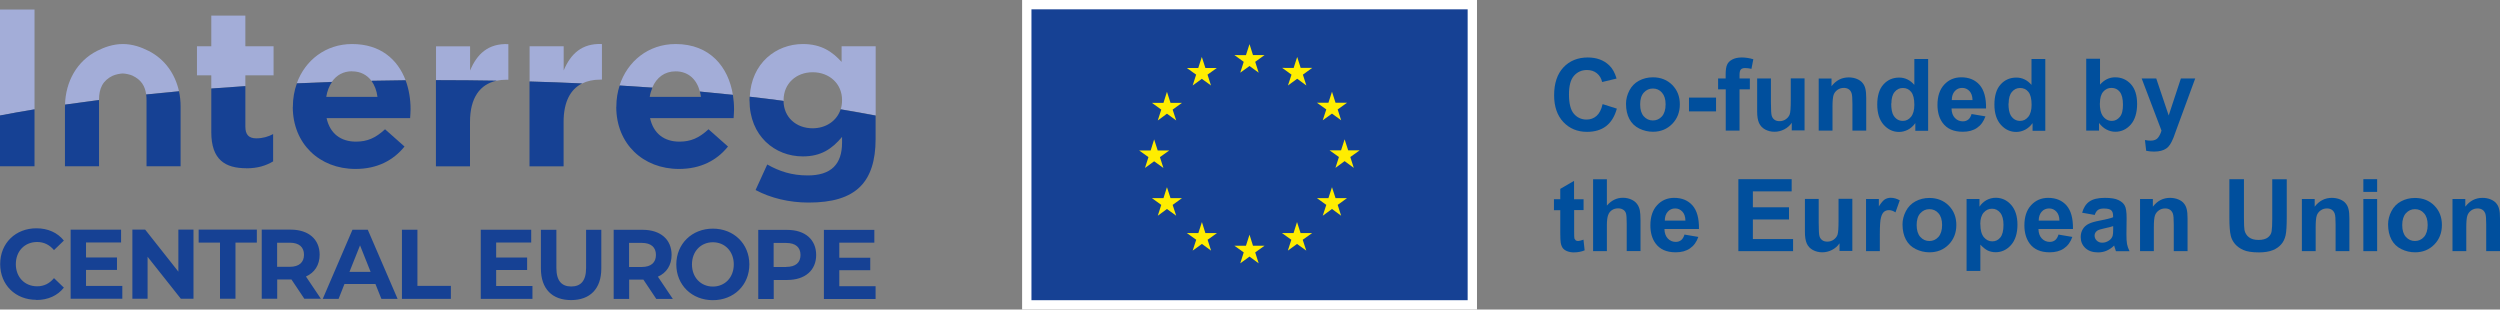 <?xml version="1.0" encoding="UTF-8"?><svg id="Layer_2" xmlns="http://www.w3.org/2000/svg" viewBox="0 0 281.01 34.79"><rect x="0" y="0" width="281.01" height="34.79" fill="#808080" stroke="none"/><g id="Ebene_1"><rect x="115.41" y=".53" width="50.08" height="33.74" fill="#164194"/><path d="m166.02,0h-51.13v34.79h51.13V0Zm-1.05,33.74h-49.03V1.05h49.03v32.69Z" fill="#fff"/><polygon points="149.32 11.55 149.72 10.31 150.12 11.55 151.41 11.55 150.36 12.3 150.75 13.52 149.72 12.77 148.68 13.52 149.08 12.3 148.03 11.55 149.32 11.55" fill="#ffed00"/><polygon points="140.05 6.2 140.45 4.96 140.84 6.19 142.14 6.19 141.09 6.95 141.48 8.17 140.45 7.42 139.41 8.17 139.8 6.95 138.75 6.19 140.05 6.2" fill="#ffed00"/><polygon points="128.04 16.91 129.34 16.91 129.73 15.67 130.13 16.91 131.43 16.91 130.38 17.66 130.77 18.88 129.73 18.13 128.7 18.88 129.09 17.66 128.04 16.91" fill="#ffed00"/><polygon points="132.21 24.25 131.17 23.49 130.14 24.25 130.53 23.03 129.48 22.27 130.78 22.27 131.17 21.04 131.57 22.27 132.86 22.27 131.81 23.03 132.21 24.25" fill="#ffed00"/><polygon points="131.81 12.32 132.21 13.54 131.17 12.78 130.14 13.54 130.53 12.32 129.48 11.56 130.78 11.56 131.17 10.32 131.57 11.56 132.86 11.56 131.81 12.32" fill="#ffed00"/><polygon points="134.69 7.64 135.09 6.4 135.49 7.64 136.78 7.64 135.73 8.39 136.12 9.61 135.09 8.86 134.06 9.61 134.45 8.39 133.4 7.64 134.69 7.64" fill="#ffed00"/><polygon points="136.13 28.17 135.1 27.42 134.06 28.17 134.46 26.95 133.41 26.2 134.7 26.2 135.1 24.96 135.49 26.2 136.79 26.2 135.74 26.95 136.13 28.17" fill="#ffed00"/><polygon points="141.48 29.6 140.45 28.84 139.41 29.6 139.8 28.37 138.75 27.62 140.05 27.62 140.45 26.38 140.84 27.62 142.14 27.62 141.09 28.37 141.48 29.6" fill="#ffed00"/><polygon points="146.83 28.17 145.79 27.42 144.76 28.17 145.15 26.95 144.1 26.2 145.4 26.2 145.79 24.96 146.19 26.2 147.49 26.2 146.43 26.95 146.83 28.17" fill="#ffed00"/><polygon points="146.45 8.39 146.84 9.61 145.81 8.85 144.77 9.61 145.17 8.39 144.12 7.63 145.41 7.64 145.81 6.4 146.2 7.63 147.5 7.63 146.45 8.39" fill="#ffed00"/><polygon points="150.75 24.25 149.72 23.49 148.68 24.25 149.08 23.03 148.03 22.27 149.32 22.27 149.72 21.04 150.12 22.27 151.41 22.27 150.36 23.03 150.75 24.25" fill="#ffed00"/><polygon points="152.17 18.87 151.14 18.11 150.11 18.87 150.5 17.65 149.45 16.9 150.74 16.9 151.14 15.66 151.54 16.9 152.83 16.9 151.78 17.65 152.17 18.87" fill="#ffed00"/><path d="m180.16,11.71l1.58.5c-.24.88-.65,1.54-1.21,1.97-.56.43-1.28.64-2.15.64-1.07,0-1.96-.37-2.65-1.1-.69-.73-1.04-1.74-1.04-3.01,0-1.34.35-2.39,1.04-3.13.69-.74,1.61-1.12,2.74-1.12.99,0,1.79.29,2.41.88.37.35.64.84.83,1.49l-1.62.39c-.1-.42-.3-.75-.6-.99-.3-.24-.67-.36-1.11-.36-.6,0-1.08.22-1.46.65s-.56,1.13-.56,2.09c0,1.02.18,1.75.55,2.18.37.43.85.65,1.43.65.43,0,.81-.14,1.12-.41.31-.28.54-.71.67-1.3" fill="#004f9d"/><path d="m184.36,11.75c0,.58.14,1.03.41,1.33.28.31.62.46,1.02.46s.74-.15,1.02-.46c.27-.31.41-.76.41-1.35s-.14-1.01-.41-1.32c-.27-.31-.61-.46-1.02-.46s-.74.15-1.02.46c-.28.31-.41.75-.41,1.33m-1.59-.08c0-.51.13-1.01.38-1.49.25-.48.61-.85,1.08-1.1.47-.25.98-.38,1.56-.38.88,0,1.61.29,2.18.86.57.58.85,1.3.85,2.18s-.29,1.62-.86,2.2c-.57.58-1.29.88-2.16.88-.54,0-1.05-.12-1.54-.36-.49-.24-.86-.6-1.11-1.07-.25-.47-.38-1.04-.38-1.71" fill="#004f9d"/><rect x="189.85" y="10.97" width="3.04" height="1.55" fill="#004f9d"/><path d="m193.11,8.82h.86v-.44c0-.49.05-.86.16-1.1.1-.24.3-.44.58-.59.28-.15.64-.23,1.07-.23s.87.07,1.3.2l-.21,1.08c-.25-.06-.48-.09-.71-.09s-.38.05-.48.16c-.1.1-.15.31-.15.6v.41h1.16v1.22h-1.16v4.64h-1.55v-4.64h-.86v-1.22Z" fill="#004f9d"/><path d="m201.4,14.68v-.88c-.21.31-.49.56-.84.74-.35.18-.71.27-1.1.27s-.75-.09-1.06-.26c-.31-.17-.54-.42-.68-.73-.14-.31-.21-.74-.21-1.3v-3.7h1.55v2.69c0,.82.03,1.33.09,1.51.06.19.16.33.31.44.15.11.34.16.57.16.26,0,.5-.07.71-.22.21-.15.35-.33.43-.54.08-.21.12-.74.12-1.58v-2.47h1.55v5.85h-1.44Z" fill="#004f9d"/><path d="m209.77,14.68h-1.55v-2.99c0-.63-.03-1.04-.1-1.23-.07-.19-.17-.33-.32-.43-.15-.1-.33-.15-.54-.15-.27,0-.51.07-.72.22-.21.15-.36.34-.44.58-.08.24-.12.69-.12,1.35v2.65h-1.55v-5.85h1.44v.86c.51-.66,1.15-.99,1.93-.99.34,0,.65.06.94.18.28.12.5.28.64.47.15.19.25.41.3.65.06.24.09.59.09,1.04v3.64Z" fill="#004f9d"/><path d="m212.58,11.62c0,.62.09,1.08.26,1.36.25.4.6.61,1.05.61.36,0,.66-.15.91-.45.25-.3.38-.76.38-1.36,0-.67-.12-1.16-.36-1.45-.24-.3-.55-.44-.93-.44s-.68.15-.92.44c-.25.29-.37.73-.37,1.31m4.13,3.06h-1.44v-.86c-.24.33-.52.58-.85.75-.32.16-.65.24-.98.24-.67,0-1.25-.27-1.73-.81s-.72-1.3-.72-2.27.23-1.75.7-2.26c.47-.52,1.06-.77,1.77-.77.65,0,1.22.27,1.7.82v-2.91h1.55v8.08Z" fill="#004f9d"/><path d="m221.72,11.25c-.01-.45-.13-.79-.35-1.02-.22-.23-.49-.35-.81-.35-.34,0-.62.12-.84.37-.22.25-.33.58-.33,1h2.32Zm-.09,1.57l1.54.26c-.2.57-.51,1-.94,1.29-.43.3-.96.44-1.61.44-1.02,0-1.77-.33-2.26-1-.39-.53-.58-1.21-.58-2.02,0-.97.25-1.73.76-2.28.51-.55,1.15-.82,1.92-.82.87,0,1.56.29,2.06.86.5.58.74,1.46.72,2.64h-3.88c.01.46.14.82.38,1.07.24.25.54.38.89.38.24,0,.45-.07.61-.2.17-.13.29-.35.38-.64" fill="#004f9d"/><path d="m225.76,11.62c0,.62.09,1.08.26,1.36.25.4.6.61,1.05.61.36,0,.66-.15.91-.45.25-.3.38-.76.38-1.36,0-.67-.12-1.16-.36-1.45-.24-.3-.55-.44-.93-.44s-.68.15-.92.44c-.25.29-.37.73-.37,1.31m4.13,3.06h-1.44v-.86c-.24.33-.52.58-.85.75-.32.16-.65.24-.99.24-.67,0-1.25-.27-1.73-.81-.48-.54-.72-1.3-.72-2.27s.23-1.75.7-2.26c.47-.52,1.06-.77,1.77-.77.65,0,1.22.27,1.7.82v-2.91h1.55v8.08Z" fill="#004f9d"/><path d="m236.03,11.62c0,.61.1,1.06.29,1.35.27.41.62.62,1.07.62.34,0,.63-.15.88-.44s.36-.75.36-1.38c0-.67-.12-1.15-.36-1.45-.24-.3-.55-.44-.93-.44s-.68.14-.93.43c-.25.29-.37.73-.37,1.31m-1.54,3.06V6.6h1.55v2.91c.48-.54,1.04-.82,1.7-.82.71,0,1.3.26,1.77.77.47.52.7,1.26.7,2.23s-.24,1.77-.71,2.31c-.48.54-1.06.81-1.74.81-.33,0-.66-.08-.99-.25-.32-.17-.6-.41-.84-.74v.86h-1.44Z" fill="#004f9d"/><path d="m240.72,8.82h1.65l1.4,4.16,1.37-4.16h1.61l-2.07,5.63-.37,1.02c-.14.34-.27.6-.39.78-.12.18-.26.33-.42.44-.16.11-.36.2-.59.26-.23.06-.5.09-.79.09s-.59-.03-.88-.09l-.14-1.21c.24.05.46.07.66.07.36,0,.63-.11.8-.32.17-.21.31-.48.4-.81l-2.23-5.87Z" fill="#004f9d"/><path d="m178,22.37v1.24h-1.06v2.36c0,.48.01.76.03.84l.14.2c.07.05.16.08.26.08.14,0,.35-.05.62-.15l.13,1.2c-.36.15-.77.23-1.22.23-.28,0-.53-.05-.76-.14-.22-.09-.39-.22-.49-.36-.1-.15-.18-.35-.22-.6-.03-.18-.05-.54-.05-1.09v-2.55h-.71v-1.24h.71v-1.16l1.55-.9v2.07h1.06Z" fill="#004f9d"/><path d="m180.62,20.14v2.97c.5-.58,1.1-.88,1.79-.88.36,0,.68.07.96.2.29.13.5.3.65.51.15.2.24.43.3.68.05.25.08.64.08,1.16v3.44h-1.55v-3.09c0-.61-.03-1-.09-1.17-.06-.17-.16-.3-.31-.39-.15-.1-.34-.15-.56-.15-.26,0-.49.06-.69.19s-.35.31-.44.57c-.09.25-.14.62-.14,1.12v2.93h-1.55v-8.08h1.55Z" fill="#004f9d"/><path d="m189.45,24.8c-.01-.45-.13-.79-.35-1.02-.22-.23-.49-.35-.8-.35-.34,0-.62.12-.84.37-.22.25-.33.58-.33,1h2.32Zm-.09,1.57l1.54.26c-.2.57-.51,1-.94,1.29-.43.3-.96.44-1.61.44-1.02,0-1.77-.33-2.26-1-.39-.53-.58-1.21-.58-2.02,0-.97.25-1.73.76-2.28.51-.55,1.15-.82,1.92-.82.87,0,1.56.29,2.06.86.5.57.74,1.46.72,2.64h-3.88c.01.46.14.82.38,1.07s.54.38.89.38c.24,0,.45-.07.61-.2.17-.13.29-.35.38-.64" fill="#004f9d"/><polygon points="195.4 28.23 195.4 20.14 201.39 20.14 201.39 21.51 197.03 21.51 197.03 23.3 201.09 23.3 201.09 24.67 197.03 24.67 197.03 26.87 201.55 26.87 201.55 28.23 195.4 28.23" fill="#004f9d"/><path d="m206.77,28.23v-.88c-.21.31-.49.56-.84.74-.35.18-.71.27-1.1.27s-.75-.09-1.06-.26c-.31-.17-.54-.41-.68-.73-.14-.31-.21-.74-.21-1.3v-3.71h1.55v2.69c0,.82.03,1.33.09,1.51.06.19.16.33.31.44.15.11.34.16.57.16.26,0,.5-.07.71-.22.21-.15.35-.33.43-.54.08-.22.12-.74.12-1.58v-2.47h1.55v5.86h-1.44Z" fill="#004f9d"/><path d="m211.3,28.23h-1.55v-5.86h1.44v.83c.25-.39.47-.65.66-.78.2-.12.42-.19.67-.19.35,0,.69.1,1.02.29l-.48,1.35c-.26-.17-.5-.25-.73-.25s-.4.06-.55.18c-.15.12-.27.34-.35.65-.09.31-.13.97-.13,1.96v1.81Z" fill="#004f9d"/><path d="m215.44,25.3c0,.58.14,1.03.41,1.33.28.31.62.46,1.02.46s.74-.15,1.02-.46c.27-.31.41-.76.41-1.34s-.14-1.02-.41-1.32c-.27-.31-.61-.46-1.02-.46s-.74.16-1.02.46c-.28.31-.41.75-.41,1.33m-1.59-.08c0-.51.13-1.01.38-1.49.25-.48.61-.85,1.08-1.1.47-.25.98-.38,1.56-.38.88,0,1.61.29,2.18.86.57.58.85,1.3.85,2.18s-.29,1.62-.86,2.2c-.57.58-1.29.87-2.16.87-.54,0-1.05-.12-1.54-.36s-.86-.6-1.11-1.07c-.25-.47-.38-1.04-.38-1.71" fill="#004f9d"/><path d="m222.6,25.2c0,.66.13,1.14.39,1.46.26.31.58.47.95.47s.66-.14.9-.43c.24-.29.36-.76.36-1.42,0-.61-.12-1.07-.37-1.37-.25-.3-.55-.45-.92-.45s-.69.15-.94.44-.38.72-.38,1.3m-1.53-2.83h1.44v.86c.19-.29.44-.53.76-.72.32-.18.68-.28,1.07-.28.68,0,1.26.27,1.73.8.47.53.71,1.28.71,2.23s-.24,1.74-.72,2.28c-.48.54-1.06.81-1.74.81-.32,0-.62-.07-.88-.19-.26-.13-.54-.35-.83-.66v2.95h-1.55v-8.08Z" fill="#004f9d"/><path d="m231.49,24.8c-.01-.45-.13-.79-.35-1.02-.22-.23-.49-.35-.81-.35-.34,0-.62.12-.84.37-.22.25-.33.58-.33,1h2.32Zm-.09,1.57l1.54.26c-.2.57-.51,1-.94,1.29-.43.3-.96.44-1.61.44-1.02,0-1.77-.33-2.26-1-.38-.53-.58-1.21-.58-2.02,0-.97.25-1.73.76-2.28.51-.55,1.15-.82,1.92-.82.87,0,1.56.29,2.06.86.5.57.74,1.46.72,2.64h-3.88c.01.46.14.82.38,1.07s.54.38.89.38c.24,0,.45-.07.61-.2.17-.13.29-.35.38-.64" fill="#004f9d"/><path d="m237.52,25.42c-.2.07-.51.15-.94.24-.43.09-.71.18-.84.27-.2.14-.3.33-.3.55s.08.4.24.56c.16.16.37.24.62.24.28,0,.55-.09.8-.27.19-.14.31-.31.37-.51.04-.13.06-.38.06-.75v-.31Zm-2.07-1.26l-1.41-.25c.16-.57.43-.99.82-1.26.39-.27.96-.41,1.72-.41.69,0,1.21.08,1.54.25.34.16.58.37.71.62.14.25.21.71.21,1.39l-.02,1.81c0,.51.02.89.07,1.14.05.24.14.51.28.79h-1.53c-.04-.1-.09-.26-.15-.46-.02-.09-.04-.15-.05-.18-.26.26-.55.45-.85.58-.3.13-.62.19-.96.19-.6,0-1.08-.16-1.43-.49-.35-.33-.52-.74-.52-1.24,0-.33.08-.63.24-.89.16-.26.38-.46.66-.59.28-.14.69-.26,1.23-.36.73-.14,1.23-.26,1.51-.38v-.15c0-.3-.07-.51-.22-.64-.15-.13-.43-.19-.83-.19-.28,0-.49.05-.65.16-.15.11-.28.3-.37.57" fill="#004f9d"/><path d="m245.89,28.23h-1.55v-2.99c0-.63-.03-1.04-.1-1.23-.07-.18-.17-.33-.32-.43-.15-.1-.33-.15-.54-.15-.27,0-.51.07-.72.22-.21.15-.36.34-.44.59-.08.24-.12.69-.12,1.34v2.65h-1.55v-5.86h1.44v.86c.51-.66,1.15-.99,1.93-.99.34,0,.65.06.94.18.28.12.5.28.64.47.15.19.25.41.3.65.06.24.09.59.09,1.04v3.64Z" fill="#004f9d"/><path d="m250.6,20.14h1.63v4.38c0,.69.02,1.14.06,1.35.07.33.24.6.5.8.26.2.62.3,1.08.3s.81-.1,1.05-.28c.24-.19.38-.42.42-.7s.07-.73.07-1.37v-4.47h1.63v4.24c0,.97-.04,1.66-.13,2.06-.09.4-.25.74-.49,1.01-.24.28-.55.5-.95.66-.4.16-.91.25-1.55.25-.77,0-1.36-.09-1.76-.27-.4-.18-.71-.41-.95-.69-.23-.28-.38-.58-.46-.9-.11-.46-.16-1.15-.16-2.05v-4.31Z" fill="#004f9d"/><path d="m264.08,28.23h-1.55v-2.99c0-.63-.03-1.04-.1-1.23-.07-.18-.17-.33-.32-.43-.15-.1-.33-.15-.54-.15-.27,0-.51.07-.72.22-.21.15-.36.34-.44.59-.08.24-.12.69-.12,1.34v2.65h-1.55v-5.86h1.44v.86c.51-.66,1.15-.99,1.93-.99.34,0,.65.06.94.18.28.12.5.28.64.47.15.19.25.41.3.65.06.24.09.59.09,1.04v3.64Z" fill="#004f9d"/><path d="m265.65,22.37h1.55v5.86h-1.55v-5.86Zm0-2.23h1.55v1.43h-1.55v-1.43Z" fill="#004f9d"/><path d="m94.34,32.17v-1.8h3.48v-1.4h-3.48v-1.69h3.94v-1.44h-5.67v7.77h5.81v-1.44h-4.08Zm-5.96-2.16h-1.42v-2.7h1.42c1.06,0,1.6.5,1.6,1.35s-.54,1.34-1.6,1.34m.1-4.16h-3.25v7.77h1.74v-2.14h1.51c2,0,3.26-1.07,3.26-2.81s-1.25-2.82-3.26-2.82m-8.35,6.37c-1.34,0-2.35-1.01-2.35-2.49s1.01-2.49,2.35-2.49,2.35,1.01,2.35,2.49-1.01,2.49-2.35,2.49m0,1.53c2.36,0,4.1-1.7,4.1-4.02s-1.75-4.02-4.1-4.02-4.11,1.71-4.11,4.02,1.74,4.02,4.11,4.02m-6.4-5.08c0,.84-.54,1.35-1.6,1.35h-1.42v-2.71h1.42c1.06,0,1.6.5,1.6,1.35m1.9,4.95l-1.68-2.5c.97-.43,1.54-1.29,1.54-2.45,0-1.74-1.25-2.82-3.26-2.82h-3.25v7.77h1.74v-2.17h1.6l1.45,2.17h1.86Zm-11.44.13c2.13,0,3.4-1.26,3.4-3.55v-4.35h-1.71v4.28c0,1.48-.61,2.09-1.67,2.09s-1.67-.61-1.67-2.09v-4.28h-1.74v4.35c0,2.29,1.26,3.55,3.4,3.55m-8.43-1.58v-1.8h3.48v-1.4h-3.48v-1.69h3.94v-1.44h-5.67v7.77h5.81v-1.44h-4.08Zm-10.59,1.44h5.5v-1.46h-3.76v-6.31h-1.74v7.77Zm-5.9-3.03l1.19-2.98,1.19,2.98h-2.38Zm3.59,3.03h1.82l-3.35-7.77h-1.72l-3.34,7.77h1.78l.66-1.67h3.48l.67,1.67Zm-8.7-4.95c0,.84-.54,1.35-1.6,1.35h-1.42v-2.71h1.42c1.06,0,1.6.5,1.6,1.35m1.9,4.95l-1.68-2.5c.97-.43,1.54-1.29,1.54-2.45,0-1.74-1.25-2.82-3.26-2.82h-3.25v7.77h1.74v-2.17h1.6l1.45,2.17h1.86Zm-11.34,0h1.74v-6.31h2.4v-1.46h-6.54v1.46h2.4v6.31Zm-4.68-7.77v4.72l-3.73-4.72h-1.44v7.77h1.71v-4.72l3.74,4.72h1.42v-7.77h-1.71Zm-10.38,6.33v-1.8h3.48v-1.4h-3.48v-1.69h3.94v-1.44h-5.67v7.77h5.81v-1.44h-4.08Zm-5.59,1.58c1.31,0,2.39-.49,3.1-1.39l-1.11-1.07c-.5.61-1.14.92-1.89.92-1.4,0-2.4-1.02-2.4-2.49s1-2.49,2.4-2.49c.75,0,1.38.31,1.89.91l1.11-1.07c-.71-.89-1.79-1.38-3.09-1.38-2.34,0-4.07,1.67-4.07,4.02s1.73,4.02,4.06,4.02" fill="#164194"/><path d="m270.02,25.3c0,.58.14,1.03.41,1.33.28.31.62.46,1.02.46s.74-.15,1.02-.46c.27-.31.41-.76.41-1.34s-.14-1.02-.41-1.32c-.27-.31-.61-.46-1.02-.46s-.74.16-1.02.46c-.27.31-.41.75-.41,1.33m-1.59-.08c0-.51.13-1.01.38-1.49.25-.48.61-.85,1.08-1.1s.98-.38,1.56-.38c.89,0,1.61.29,2.18.86.57.58.85,1.3.85,2.18s-.29,1.62-.86,2.2c-.57.58-1.29.87-2.16.87-.54,0-1.05-.12-1.54-.36-.49-.24-.86-.6-1.11-1.07-.25-.47-.38-1.04-.38-1.71" fill="#004f9d"/><path d="m281.01,28.23h-1.55v-2.99c0-.63-.03-1.04-.1-1.23-.07-.18-.17-.33-.32-.43-.15-.1-.33-.15-.54-.15-.27,0-.51.07-.72.22-.21.15-.36.34-.44.59-.08.24-.12.69-.12,1.34v2.65h-1.55v-5.86h1.44v.86c.51-.66,1.15-.99,1.93-.99.34,0,.65.06.94.18.28.12.5.28.64.47.15.19.25.41.3.65.06.24.09.59.09,1.04v3.64Z" fill="#004f9d"/><path d="m75.94,8.02c1.42,0,2.37.89,2.73,2.27,1.25.12,2.49.24,3.71.37-.51-3.14-2.58-5.71-6.44-5.71-3.08,0-5.43,1.96-6.3,4.66,1.24.07,2.46.16,3.68.24.48-1.14,1.38-1.83,2.62-1.83" fill="#a3add8"/><path d="m69.27,12.02c0,4.13,3,6.97,7.05,6.97,2.44,0,4.25-.96,5.51-2.52l-2.19-1.94c-1.06.98-1.99,1.39-3.27,1.39-1.71,0-2.92-.91-3.3-2.64h9.39c.02-.35.05-.7.05-1.01,0-.55-.05-1.09-.13-1.61-1.22-.13-2.46-.25-3.71-.37.05.19.09.39.12.6h-5.76c.06-.38.17-.72.3-1.04-1.21-.09-2.44-.17-3.68-.24-.24.74-.37,1.53-.37,2.36v.05Z" fill="#164194"/><path d="m3.88,1.07H0v11.91c1.26-.24,2.55-.47,3.88-.69V1.07Z" fill="#a3add8"/><path d="m27.58,8.47h3.17v-3.27h-3.17V1.75h-3.83v3.45h-1.61v3.27h1.61v1.48c1.26-.1,2.54-.19,3.83-.27v-1.21Z" fill="#a3add8"/><path d="m39.58,8.02c.94,0,1.67.4,2.17,1.06,1.27-.03,2.55-.05,3.84-.06-.89-2.35-2.84-4.07-6.01-4.07-2.99,0-5.29,1.84-6.22,4.41,1.31-.06,2.62-.11,3.94-.16.52-.75,1.29-1.19,2.27-1.19" fill="#a3add8"/><path d="m55.83,9.07c.35-.07.71-.11,1.11-.11h.2v-4c-2.26-.1-3.53,1.11-4.3,2.97v-2.72h-3.83v3.8h.21c2.22,0,4.43.02,6.61.06" fill="#a3add8"/><path d="m67.46,8.95h.2v-4c-2.26-.1-3.52,1.11-4.3,2.97v-2.72h-3.83v3.96c1.99.06,3.96.13,5.91.22.57-.28,1.25-.43,2.02-.43" fill="#a3add8"/><path d="m88.08,11.29v-.05c0-1.84,1.41-3.12,3.27-3.12s3.3,1.28,3.3,3.12v.05c0,.35-.05.69-.15.99,1.34.22,2.65.45,3.93.7v-7.78h-3.83v1.76c-1.03-1.13-2.26-2.01-4.35-2.01-3,0-5.8,2.13-5.97,5.92,1.29.15,2.56.3,3.81.47v-.05Z" fill="#a3add8"/><path d="m12.71,8.5c.25-.12.81-.24,1.09-.24s.84.12,1.09.24c.97.46,1.41,1.15,1.54,2.12,1.21-.13,2.44-.25,3.69-.36-.43-1.96-1.6-3.62-3.42-4.54-.83-.42-1.8-.77-2.89-.77s-2.06.35-2.9.77c-2.26,1.15-3.53,3.44-3.6,6.04,1.25-.18,2.53-.36,3.82-.53,0-1.3.41-2.18,1.58-2.74" fill="#a3add8"/><path d="m3.88,18.69v-6.4c-1.32.22-2.62.45-3.88.69v5.71h3.88Z" fill="#164194"/><path d="m27.68,18.92c1.28,0,2.22-.3,3.02-.78v-3.07c-.55.3-1.18.48-1.89.48-.86,0-1.23-.43-1.23-1.31v-4.56c-1.29.08-2.56.17-3.83.27v4.91c0,3.12,1.59,4.05,3.93,4.05" fill="#164194"/><path d="m32.91,12.02c0,4.13,3,6.97,7.05,6.97,2.44,0,4.25-.96,5.51-2.52l-2.19-1.94c-1.06.98-1.99,1.39-3.27,1.39-1.71,0-2.92-.91-3.3-2.64h9.39c.02-.35.05-.7.05-1.01,0-1.14-.19-2.25-.56-3.25-1.29.01-2.57.03-3.84.06.35.48.59,1.09.68,1.81h-5.76c.11-.66.33-1.23.65-1.68-1.33.05-2.64.1-3.95.16-.29.81-.45,1.69-.45,2.61v.05Z" fill="#164194"/><path d="m52.83,18.69v-4.98c0-2.72,1.12-4.24,3-4.64-2.19-.04-4.39-.06-6.62-.06h-.21v9.69h3.83Z" fill="#164194"/><path d="m63.35,18.69v-4.98c0-2.25.76-3.67,2.08-4.33-1.95-.09-3.92-.17-5.91-.22v9.54h3.83Z" fill="#164194"/><path d="m84.25,11.29c0,4,2.85,6.29,5.99,6.29,2.04,0,3.27-.83,4.41-2.19v.65c0,2.42-1.23,3.68-3.85,3.68-1.79,0-3.17-.45-4.56-1.23l-1.31,2.87c1.71.91,3.78,1.41,5.97,1.41,2.62,0,4.56-.55,5.81-1.81,1.13-1.13,1.71-2.9,1.71-5.31v-2.66c-1.28-.24-2.59-.47-3.93-.7-.42,1.29-1.64,2.13-3.15,2.13-1.85,0-3.25-1.24-3.27-3.08-1.25-.17-2.52-.32-3.81-.47,0,.12-.02.24-.02.37v.05Z" fill="#164194"/><path d="m16.47,11.27v7.42h3.83v-6.72c0-.59-.06-1.16-.18-1.71-1.24.11-2.47.23-3.69.36.03.21.04.42.04.65" fill="#164194"/><path d="m7.3,12.02v6.67h3.83v-7.45c-1.29.17-2.57.34-3.82.52v.21s0,.05,0,.05Z" fill="#164194"/></g></svg>